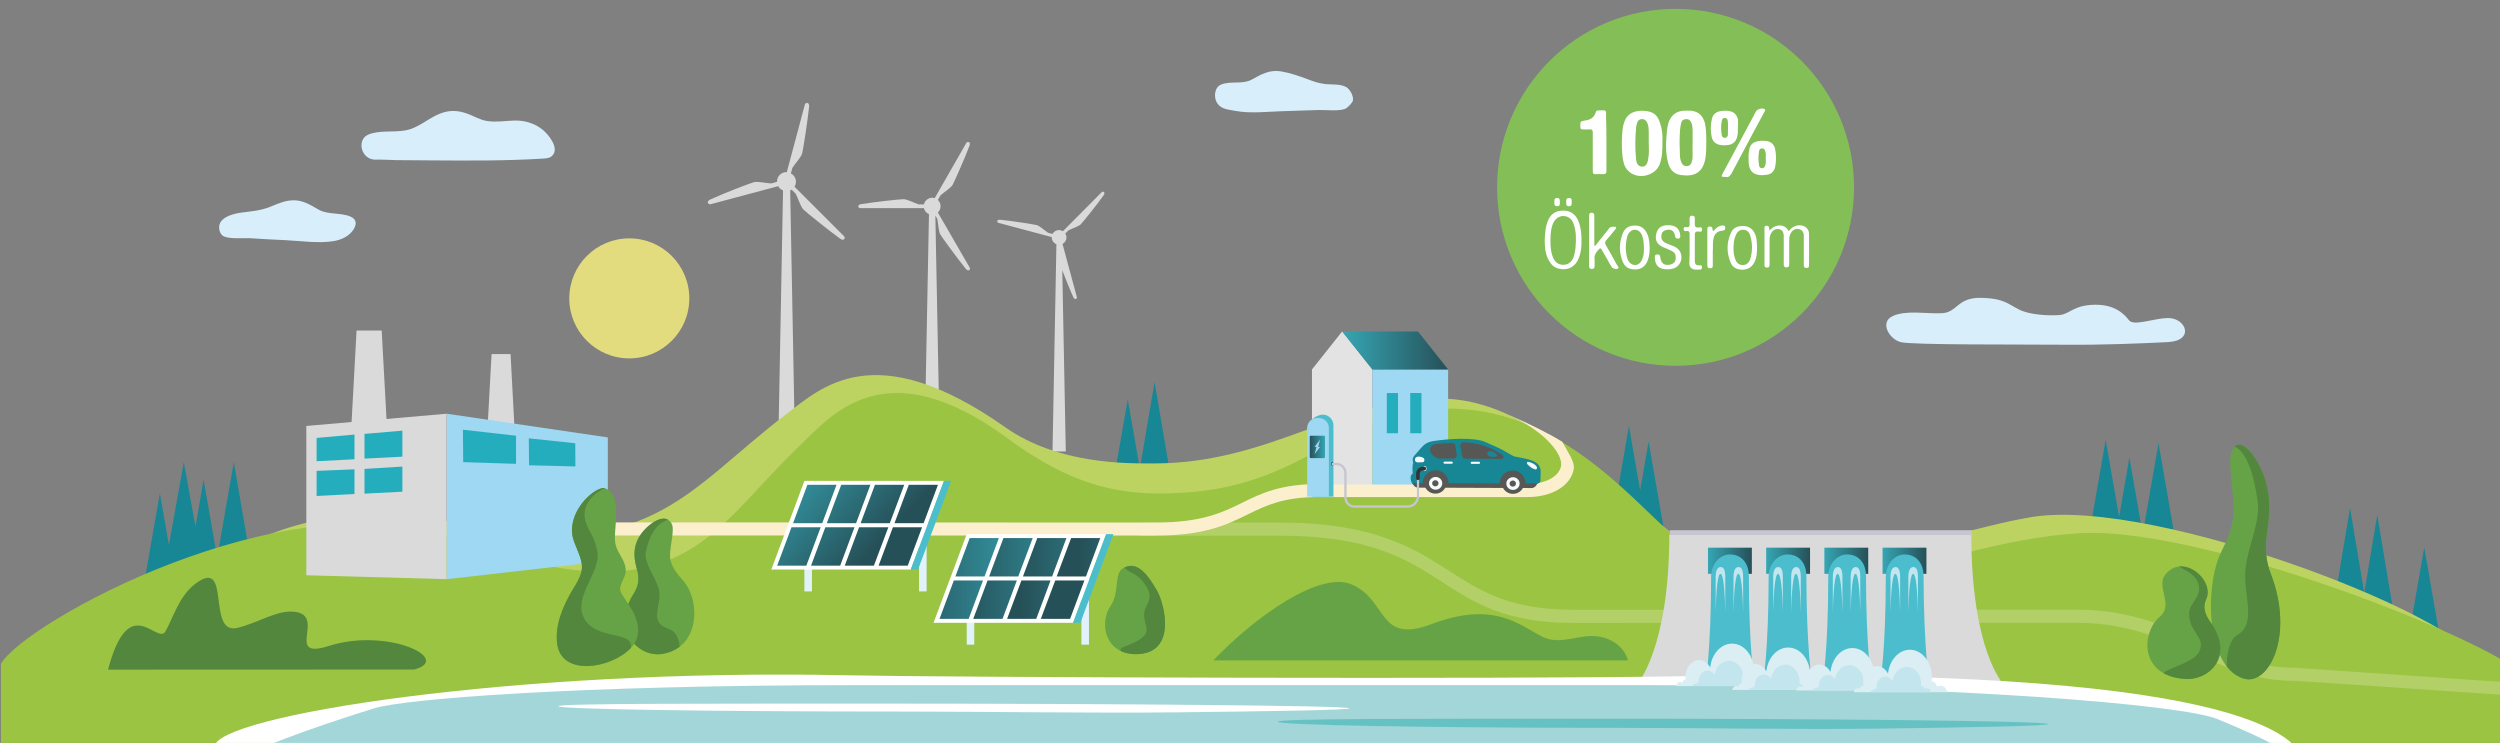 <?xml version="1.0" encoding="UTF-8"?>
<!-- Generator: Adobe Illustrator 26.0.2, SVG Export Plug-In . SVG Version: 6.00 Build 0)  -->
<svg xmlns="http://www.w3.org/2000/svg" xmlns:xlink="http://www.w3.org/1999/xlink" version="1.1" id="Ebene_1" x="0px" y="0px" viewBox="0 0 1920.4 570.7" xml:space="preserve">
<rect x="0" y="0" width="1920.4" height="570.7" fill="#808080" stroke="none"/>
<g id="Ebene_1_00000085231849463715892370000008998850536119029932_">
	<polygon fill="#178695" points="156.4,368.5 168,435.1 144.8,435.1  "></polygon>
	<polygon fill="#178695" points="141.2,355 156.4,439 126.1,439  "></polygon>
	<polygon fill="#178695" points="122.8,378.8 134.4,445.4 111.2,445.4  "></polygon>
	<polygon fill="#178695" points="179.6,355 191.1,421.7 168,421.7  "></polygon>
	<path fill-rule="evenodd" clip-rule="evenodd" fill="#DADADA" d="M545.8,156.9l52-13.9c0.8,1.5,2.1,2.7,3.7,3.3l-3.8,203.4h13.1   L607,146.3c0.4-0.2,0.8-0.4,1.1-0.6l3.2,3.2c1.8,3.6,3.8,10,5.8,12c2.2,2.2,19.6,16.2,28.2,22.4c1.4,1,2.5,1.1,3.1,0.5   s0.6-1.6,0-2.3l-38.1-38.1c0.7-1.1,1.1-2.4,1.1-3.8c0-2.8-1.6-5.2-3.9-6.4l1.2-4.3c2.2-3.4,6.8-8.3,7.5-11.1c0.8-3,4.2-25,5.3-35.7   c0.2-1.7-0.2-2.7-1.2-3c-0.9-0.2-1.7,0.3-2,1.1l-13.9,52c-0.1,0-0.2,0-0.3,0c-4,0-7.2,3.2-7.2,7.2c0,0.1,0,0.2,0,0.3l-4.4,1.2   c-4-0.2-10.6-1.7-13.3-1c-3,0.8-23.8,8.8-33.5,13.3c-1.5,0.7-2.2,1.6-2,2.5C544.1,156.6,545,157.1,545.8,156.9z"></path>
	<g>
		<g>
			<g>
				<defs>
					<rect id="SVGID_1_" x="0.7" y="109.2" width="1920.9" height="464.5"></rect>
				</defs>
				<clipPath id="SVGID_00000106829358988335246620000004360227304528028043_">
					<use xlink:href="#SVGID_1_" overflow="visible"></use>
				</clipPath>
				<g clip-path="url(#SVGID_00000106829358988335246620000004360227304528028043_)">
					<path fill-rule="evenodd" clip-rule="evenodd" fill="#DADADA" d="M660.7,159.9h49c0.5,2.1,2,3.8,3.9,4.6l-3.5,182.2H722       l-3.5-181.1l1.5,2.6c0.7,3.6,1,9.7,2.3,11.9c1.4,2.4,13.4,18.8,19.5,26.3c1,1.2,1.9,1.6,2.6,1.2c0.7-0.4,0.9-1.3,0.5-2       l-24.5-42.4c1.3-1.2,2.1-2.9,2.1-4.8c0-1.9-0.8-3.6-2.1-4.8l2.1-3.6c2.7-2.4,7.9-5.7,9.2-7.9c1.4-2.5,9.6-21,13-30.1       c0.5-1.4,0.4-2.4-0.3-2.9c-0.7-0.4-1.6-0.2-2,0.5L718,152.2c-0.6-0.2-1.2-0.3-1.9-0.3c-3.1,0-5.7,2.2-6.4,5.1h-4.1       c-3.5-1.2-8.9-4-11.5-4c-2.8,0-23,2.2-32.5,3.8c-1.5,0.2-2.3,0.9-2.3,1.7C659.3,159.2,659.9,159.9,660.7,159.9z"></path>
					<path fill-rule="evenodd" clip-rule="evenodd" fill="#DADADA" d="M767,171.2l40.9,10.9c0,0.1,0,0.1,0,0.2       c0,2.4,1.5,4.4,3.6,5.3l-3,159.2h10.2L816,207.6c2.3,6.1,6,15.3,8.4,20.5c0.5,1.2,1.2,1.7,1.9,1.6c0.7-0.2,1.1-0.9,0.9-1.5       l-11-40.8c1.8-1,3-2.8,3-5c0-1.1-0.3-2.1-0.9-3l2.5-2.5c2.8-1.4,7.8-3,9.4-4.6c1.7-1.7,12.7-15.4,17.5-22.2       c0.8-1.1,0.9-1.9,0.4-2.5c-0.5-0.5-1.3-0.5-1.8,0l-29.8,30c-0.9-0.5-1.9-0.9-3-0.9c-2.2,0-4,1.2-5,3l-3.4-0.9       c-2.6-1.7-6.5-5.3-8.7-5.9c-2.4-0.6-19.6-3.3-28-4.1c-1.3-0.1-2.1,0.2-2.3,0.9C765.9,170.3,766.3,171,767,171.2z"></path>
					<polygon fill="#178695" points="1805.2,390.2 1792.6,465.6 1817.8,465.6      "></polygon>
					<polygon fill="#178695" points="1826.1,395.6 1813.5,471.1 1838.7,471.1      "></polygon>
					<polygon fill="#178695" points="1862.2,420.5 1850.6,487.1 1873.8,487.1      "></polygon>
					<polygon fill="#178695" points="1251.3,327.1 1240.7,388.6 1261.9,388.6      "></polygon>
					<polygon fill="#178695" points="1266.4,339.3 1254.8,405.9 1278,405.9      "></polygon>
					<polygon fill="#178695" points="1617.5,337.8 1605.9,404.5 1629.1,404.5      "></polygon>
					<polygon fill="#178695" points="866.3,306.7 854.7,373.3 877.9,373.3      "></polygon>
					<polygon fill="#178695" points="1635.7,351.5 1624.2,418.1 1647.3,418.1      "></polygon>
					<polygon fill="#178695" points="886.9,293.4 875.6,360 898.2,360      "></polygon>
					<polygon fill="#178695" points="1658.1,340.4 1646.5,407 1669.6,407      "></polygon>
					<path fill="#BCD361" d="M1559.9,397.3c97.4-16.5,345.6,82,345.6,115.3c0,24.3-184.7-31.9-119.9,15.1       c22.6,16.4-19.7,25.1-82.7,25.1c-261.3,0-1175.5-8.8-1415.5-8.8c-49,0-188.1,0.7-188.1-40.4c0-35.3,111.1-134,244.1-103.3       c154.6,36,182.5-22.9,260.4-82c26.7-20.3,67.7-61,168.4,9.9c40.5,28.5,92.7,27.8,114.1,27.8c89.5,0,143.6-49.8,220-49.8       c61.5,0,110.6,51.8,177.9,103.3C1359,466.8,1477.8,411.2,1559.9,397.3z"></path>
					<path fill="#FFFFFF" d="M1068.2,532.7c0,1.1-46.4,1.9-114.3,2.7c-54.2,0.6-124.3-0.5-179.8-0.5c-125,0-226.3-1.6-226.3-3.6       s101.7-1.8,226.7-1.8S1068.2,530.7,1068.2,532.7z"></path>
					<path fill="#9AC441" d="M1597.8,409.6c101.2-5.9,346.5,94.2,346.5,116c0,24.3,0,24.3,0,42.7c0,27.9-139.6,42.9-202.6,42.9       c-261.3,0-1214.4-15.2-1454.3-15.2c-49,0-357.1,43.1-286.8-85.9c16.9-31,218.2-143.3,346.4-96.7c177,64.3,196.7-3.7,267.6-71.3       c24.2-23.1,65.2-74.7,159.5-5.3c54.8,40.4,94.1,44.9,139.9,41.3c89.3-7,116.9-61.3,193.3-64.1c87.3-3.2,144.3,68.1,176.9,96.2       C1379.7,492.6,1478.6,416.5,1597.8,409.6z"></path>
					<path fill="#52873D" d="M318.2,514.3c30.1-8-20.5-32.5-65.6-18.1c-35.9,11.4,0.9-26.1-29.3-26.4c-12.3-0.1-25,8.6-40.9,12.5       c-24.2,5.8-4.1-55.2-32.3-33.9c-12.5,9.4-17,25.9-23,36.6c-6.3,11-28-32-44.1,29.4L318.2,514.3L318.2,514.3z"></path>
					<g>
						<path fill="#B2D067" d="M1982.1,537.7c-4.6,0-214.6-14.7-220.4-14.7c-28.8,0-51.3-10.1-75.1-20.8        c-26.1-11.7-53.1-23.8-91.3-23.8c-168.6,0-364.5,0.1-386.2,0.1h-0.6c-52,0-75.6-15.2-100.7-31.4        c-27.1-17.5-55.2-35.6-125.2-35.6H876.3v-10.1h106.3c72.9,0,103.6,19.8,130.7,37.2c23.8,15.3,46.2,29.8,95.2,29.8h0.6        c21.8,0,217.6-0.1,386.2-0.1c40.4,0,69.7,13.1,95.5,24.7c22.8,10.2,44.4,19.9,71,19.9l215.7,14.7        C1975.6,529.5,1976.8,532.8,1982.1,537.7z"></path>
					</g>
					<path fill="#66A346" d="M1250.4,507.3c-0.1-2.5-5-15.1-21.4-18.2c-15.7-2.9-29.9,7.4-44.7-0.2c-17.5-9-36.9-27.6-84.9-9.4       c-41,15.5-33.1-18-60.7-30.4C1014.1,438,964,473.8,932,507.3H1250.4L1250.4,507.3z"></path>
					<polygon fill="none" points="670.2,459.8 768.8,459.8 731,428.9 708,490.6      "></polygon>
					<path fill="#FBEFCD" d="M1200,339.3c-10.5-6.4-25.6-14-39.3-19.8l-1.5-0.6c28.8,13.1,41.7,30.8,39.9,39.3       c-1.7,8-12.2,13.6-25.4,13.6H1013c-29.6,0-44.5,7.3-58.8,14.4c-15.3,7.5-31,15.2-66.6,15.2h-0.9c-12.4,0-150.9-0.1-286.3-0.1       c-40.9,0-81.6,0-118.4,0h-66.2c-25,0-45.8,0-60.3,0c-1.1,0-4.1,0-8.4,0c29.8,6.7,54.8,9.8,76.3,10c132.6,0,342.8,0.1,463.3,0.1       h0.9c37.9,0,54.7-8.3,71-16.3c14-6.9,27.2-13.3,54.4-13.3h160.7c18.3,0,33-8.6,35.2-21.6C1209.9,354.9,1204.1,346.8,1200,339.3       z"></path>
					<g>
						<path fill="#DADADA" d="M1539.1,525.7h-281.6c0,0,24.8-27.3,24.8-115.1c22.6,0,221.4,0,232,0        C1514.3,500.3,1539.1,525.7,1539.1,525.7z"></path>
						<rect x="1282.7" y="407.3" fill="#C7C5CF" width="232" height="3.7"></rect>
						
							<linearGradient id="SVGID_00000038385492720041829620000012635134240961336766_" gradientUnits="userSpaceOnUse" x1="1312" y1="14.076" x2="1345.7" y2="14.076" gradientTransform="matrix(1 0 0 1 0 416.674)">
							<stop offset="0" style="stop-color:#36A6B4"></stop>
							<stop offset="1" style="stop-color:#265058"></stop>
						</linearGradient>
						
							<rect x="1312" y="420.7" fill="url(#SVGID_00000038385492720041829620000012635134240961336766_)" width="33.7" height="20.1"></rect>
						
							<linearGradient id="SVGID_00000164473269670185559390000017731679690041887905_" gradientUnits="userSpaceOnUse" x1="1356.7" y1="14.076" x2="1390.4" y2="14.076" gradientTransform="matrix(1 0 0 1 0 416.674)">
							<stop offset="0" style="stop-color:#36A6B4"></stop>
							<stop offset="1" style="stop-color:#265058"></stop>
						</linearGradient>
						
							<rect x="1356.7" y="420.7" fill="url(#SVGID_00000164473269670185559390000017731679690041887905_)" width="33.7" height="20.1"></rect>
						
							<linearGradient id="SVGID_00000051373121112471430530000004716329826384814012_" gradientUnits="userSpaceOnUse" x1="1401.4" y1="14.076" x2="1435.1" y2="14.076" gradientTransform="matrix(1 0 0 1 0 416.674)">
							<stop offset="0" style="stop-color:#36A6B4"></stop>
							<stop offset="1" style="stop-color:#265058"></stop>
						</linearGradient>
						
							<rect x="1401.4" y="420.7" fill="url(#SVGID_00000051373121112471430530000004716329826384814012_)" width="33.7" height="20.1"></rect>
						
							<linearGradient id="SVGID_00000083800211064189105140000018359754442783659955_" gradientUnits="userSpaceOnUse" x1="1446.1" y1="14.076" x2="1479.8" y2="14.076" gradientTransform="matrix(1 0 0 1 0 416.674)">
							<stop offset="0" style="stop-color:#36A6B4"></stop>
							<stop offset="1" style="stop-color:#265058"></stop>
						</linearGradient>
						
							<rect x="1446.1" y="420.7" fill="url(#SVGID_00000083800211064189105140000018359754442783659955_)" width="33.7" height="20.1"></rect>
						<g>
							<path fill="#4BBDCC" d="M1347.7,525.7H1310c0,0,4.4-25.1,4.4-82.9c0-9.3,6.5-16.9,14.5-16.9l0,0c8,0,14.5,5.6,14.5,16.9         C1343.4,496.9,1347.7,525.7,1347.7,525.7z"></path>
							<g>
								<path fill="#C3E5ED" d="M1321.6,435.6c-1.3,0-3.7,1.1-3.7,7.6v27.1c0.4-16,1.5-29.5,3.7-29.5c2.3,0,3.3,13.5,3.7,29.5v-27.1          C1325.3,435.8,1322.9,435.6,1321.6,435.6z"></path>
								<path fill="#C3E5ED" d="M1335.3,435.6c-1.3,0-3.7,1.1-3.7,7.6v27.1c0.4-16,1.5-29.5,3.7-29.5c2.3,0,3.3,13.5,3.7,29.5v-27.1          C1339.1,435.8,1336.6,435.6,1335.3,435.6z"></path>
							</g>
						</g>
						<g>
							<path fill="#4BBDCC" d="M1392,525.7h-37.8c0,0,4.4-25.1,4.4-82.9c0-9.3,6.5-16.9,14.5-16.9l0,0c8,0,14.5,5.6,14.5,16.9         C1387.6,496.9,1392,525.7,1392,525.7z"></path>
							<g>
								<path fill="#C3E5ED" d="M1365.8,435.6c-1.3,0-3.7,1.1-3.7,7.6v27.1c0.4-16,1.5-29.5,3.7-29.5c2.3,0,3.3,13.5,3.7,29.5v-27.1          C1369.6,435.8,1367.1,435.6,1365.8,435.6z"></path>
								<path fill="#C3E5ED" d="M1379.6,435.6c-1.3,0-3.7,1.1-3.7,7.6v27.1c0.4-16,1.5-29.5,3.7-29.5s3.3,13.5,3.7,29.5v-27.1          C1383.3,435.8,1380.9,435.6,1379.6,435.6z"></path>
							</g>
						</g>
						<g>
							<path fill="#4BBDCC" d="M1437.7,525.7H1400c0,0,4.4-25.1,4.4-82.9c0-9.3,6.5-16.9,14.5-16.9l0,0c8,0,14.5,5.6,14.5,16.9         C1433.4,496.9,1437.7,525.7,1437.7,525.7z"></path>
							<g>
								<path fill="#C3E5ED" d="M1411.6,435.6c-1.3,0-3.7,1.1-3.7,7.6v27.1c0.4-16,1.5-29.5,3.7-29.5s3.3,13.5,3.7,29.5v-27.1          C1415.3,435.8,1412.9,435.6,1411.6,435.6z"></path>
								<path fill="#C3E5ED" d="M1425.3,435.6c-1.3,0-3.7,1.1-3.7,7.6v27.1c0.4-16,1.5-29.5,3.7-29.5s3.3,13.5,3.7,29.5v-27.1          C1429.1,435.8,1426.6,435.6,1425.3,435.6z"></path>
							</g>
						</g>
						<g>
							<path fill="#4BBDCC" d="M1482,525.7h-37.8c0,0,4.4-25.1,4.4-82.9c0-9.3,6.5-16.9,14.5-16.9l0,0c8,0,14.5,5.6,14.5,16.9         C1477.7,496.9,1482,525.7,1482,525.7z"></path>
							<g>
								<path fill="#C3E5ED" d="M1455.9,435.6c-1.3,0-3.7,1.1-3.7,7.6v27.1c0.4-16,1.5-29.5,3.7-29.5c2.3,0,3.3,13.5,3.7,29.5v-27.1          C1459.6,435.8,1457.2,435.6,1455.9,435.6z"></path>
								<path fill="#C3E5ED" d="M1469.6,435.6c-1.3,0-3.7,1.1-3.7,7.6v27.1c0.4-16,1.5-29.5,3.7-29.5s3.3,13.5,3.7,29.5v-27.1          C1473.3,435.8,1470.9,435.6,1469.6,435.6z"></path>
							</g>
						</g>
					</g>
					<path fill="#FFFFFF" d="M1770.8,590c0,31.2-205.5-0.5-384.3,21.3c-142.8,17.4-318.2,6.3-464.2,6.3       c-328.9,0-757.5,3.6-757.5-43.9c0-23.8,230-60.3,484.3-55c82.6,1.7,513.1,3.1,639.2,0.8C1708.9,511.6,1770.8,562.5,1770.8,590z       "></path>
					<path fill="#A3D6D8" d="M1702.9,552.2c218.6,89.5-137.6,37.3-316.4,59.1c-142.8,17.4-318.2,6.3-464.2,6.3       c-328.9,0-1075.4,64.2-634.9-73.5c22.7-7.1,153.8-17.8,369.7-17.8c82.6,0,482.8,0,608.9,0       C1506.5,526.3,1677.5,541.8,1702.9,552.2z"></path>
					<path fill="#FFFFFF" d="M1036.6,544.1c0,1.3-54.2,2.2-133.5,3.1c-63.3,0.7-145.2-0.6-210-0.6c-145.9,0-264.2-1.8-264.2-4.1       s118.8-2,264.7-2S1036.6,541.9,1036.6,544.1z"></path>
					<path fill="#66C2C2" d="M1573.3,556.2c0,1.4-52.7,2.5-130,3.5c-61.7,0.8-141.4-0.6-204.5-0.6c-142.1,0-257.3-2.1-257.3-4.7       c0-2.6,115.7-2.3,257.8-2.3C1381.4,552,1573.3,553.6,1573.3,556.2z"></path>
				</g>
			</g>
		</g>
	</g>
	<path fill="#DAEEF3" d="M1359.1,527c-0.2-2.8-2.5-5-5.3-5c-0.9,0-1.7,0.2-2.4,0.6c-0.7-2.3-2.3-3.9-4.2-3.9   c0.1-1.1,0.2-2.1,0.2-3.2c0-11.7-7.6-21.1-16.9-21.1c-8.6,0-15.7,8-16.8,18.3c-1.9-3.4-5-5.7-8.6-5.7c-5.7,0-10.4,5.8-10.4,12.9   c0,0.7,0.1,1.3,0.1,2c-1.2,0-2.2,1-2.6,2.4c-0.4-0.2-0.9-0.4-1.5-0.4c-1.7,0-3.1,1.4-3.2,3.1h38.5l0,0L1359.1,527L1359.1,527z"></path>
	<path fill="#C3E5ED" d="M1346.6,527c-0.1-1.7-1.6-3-3.4-3c-0.6,0-1.1,0.1-1.5,0.4c-0.4-1.4-1.5-2.3-2.7-2.3   c0.1-0.6,0.1-1.3,0.1-1.9c0-7-4.9-12.6-11-12.6c-5.6,0-10.2,4.8-10.9,10.9c-1.2-2-3.2-3.4-5.6-3.4c-3.7,0-6.7,3.5-6.7,7.7   c0,0.4,0,0.8,0.1,1.2c-0.8,0-1.4,0.6-1.7,1.4c-0.3-0.1-0.6-0.2-0.9-0.2c-1.1,0-2,0.8-2.1,1.8h25l0,0H1346.6L1346.6,527z"></path>
	<path fill="#DAEEF3" d="M1402.2,530c-0.2-2.8-2.5-5-5.3-5c-0.9,0-1.7,0.2-2.4,0.6c-0.7-2.3-2.3-3.9-4.2-3.9   c0.1-1.1,0.2-2.1,0.2-3.2c0-11.7-7.6-21.1-16.9-21.1c-8.6,0-15.7,8-16.8,18.3c-1.9-3.4-5-5.7-8.6-5.7c-5.7,0-10.4,5.8-10.4,12.9   c0,0.7,0.1,1.3,0.1,2c-1.2,0-2.2,1-2.6,2.4c-0.4-0.2-0.9-0.4-1.5-0.4c-1.7,0-3.1,1.4-3.2,3.1h38.5l0,0L1402.2,530L1402.2,530z"></path>
	<path fill="#C3E5ED" d="M1389.8,530c-0.1-1.7-1.6-3-3.4-3c-0.6,0-1.1,0.1-1.5,0.4c-0.4-1.4-1.5-2.3-2.7-2.3   c0.1-0.6,0.1-1.3,0.1-1.9c0-7-4.9-12.6-11-12.6c-5.6,0-10.2,4.8-10.9,10.9c-1.2-2-3.2-3.4-5.6-3.4c-3.7,0-6.7,3.5-6.7,7.7   c0,0.4,0,0.8,0.1,1.2c-0.8,0-1.4,0.6-1.7,1.4c-0.3-0.1-0.6-0.2-0.9-0.2c-1.1,0-2,0.8-2.1,1.8h25l0,0H1389.8L1389.8,530z"></path>
	<path fill="#DAEEF3" d="M1451.5,530.4c-0.2-2.8-2.5-5-5.3-5c-0.9,0-1.7,0.2-2.4,0.6c-0.7-2.3-2.3-3.9-4.2-3.9   c0.1-1.1,0.2-2.1,0.2-3.2c0-11.7-7.6-21.1-16.9-21.1c-8.6,0-15.7,8-16.8,18.3c-1.9-3.4-5-5.7-8.6-5.7c-5.7,0-10.4,5.8-10.4,12.9   c0,0.7,0.1,1.3,0.1,2c-1.2,0-2.2,1-2.6,2.4c-0.4-0.2-0.9-0.4-1.5-0.4c-1.7,0-3.1,1.4-3.2,3.1h38.5l0,0L1451.5,530.4L1451.5,530.4z"></path>
	<path fill="#C3E5ED" d="M1439,530.4c-0.1-1.7-1.6-3-3.4-3c-0.6,0-1.1,0.1-1.5,0.4c-0.4-1.4-1.5-2.3-2.7-2.3   c0.1-0.6,0.1-1.3,0.1-1.9c0-7-4.9-12.6-11-12.6c-5.6,0-10.2,4.8-10.9,10.9c-1.2-2-3.2-3.4-5.6-3.4c-3.7,0-6.7,3.5-6.7,7.7   c0,0.4,0,0.8,0.1,1.2c-0.8,0-1.4,0.6-1.7,1.4c-0.3-0.1-0.6-0.2-0.9-0.2c-1.1,0-2,0.8-2.1,1.8h25l0,0H1439L1439,530.4z"></path>
	<path fill="#DAEEF3" d="M1495.7,531.7c-0.2-2.8-2.5-5-5.3-5c-0.9,0-1.7,0.2-2.4,0.6c-0.7-2.3-2.3-3.9-4.2-3.9   c0.1-1.1,0.2-2.1,0.2-3.2c0-11.7-7.6-21.1-16.9-21.1c-8.6,0-15.7,8-16.8,18.3c-1.9-3.4-5-5.7-8.6-5.7c-5.7,0-10.4,5.8-10.4,12.9   c0,0.7,0.1,1.3,0.1,2c-1.2,0-2.2,1-2.6,2.4c-0.4-0.2-0.9-0.4-1.5-0.4c-1.7,0-3.1,1.4-3.2,3.1h38.5l0,0L1495.7,531.7L1495.7,531.7z"></path>
	<path fill="#C3E5ED" d="M1483.2,531.7c-0.1-1.7-1.6-3-3.4-3c-0.6,0-1.1,0.1-1.5,0.4c-0.4-1.4-1.5-2.3-2.7-2.3   c0.1-0.6,0.1-1.3,0.1-1.9c0-7-4.9-12.6-11-12.6c-5.6,0-10.2,4.8-10.9,10.9c-1.2-2-3.2-3.4-5.6-3.4c-3.7,0-6.7,3.5-6.7,7.7   c0,0.4,0,0.8,0.1,1.2c-0.8,0-1.4,0.6-1.7,1.4c-0.3-0.1-0.6-0.2-0.9-0.2c-1.1,0-2,0.8-2.1,1.8h25l0,0L1483.2,531.7L1483.2,531.7z"></path>
	<ellipse fill="#E3DC7F" cx="483.4" cy="229.2" rx="46.1" ry="46.1"></ellipse>
	<g>
		<polygon fill-rule="evenodd" clip-rule="evenodd" fill="#DADADA" points="293.2,253.9 293,253.9 274.1,253.9 273.9,253.9     269,343.8 274.1,343.8 293,343.8 298.1,343.8   "></polygon>
		<polygon fill-rule="evenodd" clip-rule="evenodd" fill="#DADADA" points="392.2,272 392,272 377.7,272 377.6,272 373.9,339.8     377.7,339.8 392,339.8 395.8,339.8   "></polygon>
		<polygon fill-rule="evenodd" clip-rule="evenodd" fill="#DADADA" points="343.1,444.9 235.3,441.9 235.3,327.2 343.1,317.8   "></polygon>
		<polygon fill-rule="evenodd" clip-rule="evenodd" fill="#24AEBD" points="272.3,352.8 243.2,354.3 243.2,336.4 272.3,333.8   "></polygon>
		<polygon fill-rule="evenodd" clip-rule="evenodd" fill="#24AEBD" points="309.1,350.8 280,352.3 280,333.3 309.1,330.8   "></polygon>
		<polygon fill-rule="evenodd" clip-rule="evenodd" fill="#24AEBD" points="272.3,379.5 243.2,381 243.2,361.7 272.3,360.5   "></polygon>
		<polygon fill-rule="evenodd" clip-rule="evenodd" fill="#24AEBD" points="309.1,377.7 280,379.2 280,360.2 309.1,358.4   "></polygon>
		<polygon fill-rule="evenodd" clip-rule="evenodd" fill="#9ED8F2" points="466.9,430.8 343.2,444.9 343.2,317.8 466.9,336   "></polygon>
		<polygon fill-rule="evenodd" clip-rule="evenodd" fill="#24AEBD" points="396.4,356.3 355.8,355 355.6,330.1 396.4,334.7   "></polygon>
		<polygon fill-rule="evenodd" clip-rule="evenodd" fill="#24AEBD" points="442,358.3 406.4,357.4 406.2,336.7 441.9,340.5   "></polygon>
	</g>
	<g>
		<polygon fill="#E3E3E3" points="1054.2,372.2 1007.8,372.2 1007.8,283.8 1031,254.6 1054.2,283.8   "></polygon>
		<rect x="1054.2" y="283.8" fill="#9ED8F2" width="58.2" height="88.4"></rect>
		
			<linearGradient id="SVGID_00000116923181739770168390000014452172485771330750_" gradientUnits="userSpaceOnUse" x1="1112.4" y1="-147.474" x2="1031" y2="-147.474" gradientTransform="matrix(1 0 0 1 0 416.674)">
			<stop offset="0" style="stop-color:#265058"></stop>
			<stop offset="1" style="stop-color:#36A6B4"></stop>
		</linearGradient>
		<polygon fill="url(#SVGID_00000116923181739770168390000014452172485771330750_)" points="1031,254.6 1089.2,254.6 1112.4,283.8     1054.2,283.8   "></polygon>
		<rect x="1065.3" y="301.9" fill="#24AEBD" width="8.6" height="30.9"></rect>
		<rect x="1083.3" y="301.9" fill="#24AEBD" width="8.6" height="30.9"></rect>
	</g>
	<g>
		<path fill="#575756" d="M1181.9,370.2l-2,2.9c-0.8,1.1-2.1,1.8-3.5,1.8l-80.9-0.3h-6.3c-1.7-0.2-2.5-0.7-3.5-2.1l-1.1-1.5    l14.2-10.9l48.6-2.7l30.6,4.5L1181.9,370.2z"></path>
		<path fill="#178695" d="M1084.6,371.1c0,0-0.7-1.2-0.9-2.5c-0.1-0.5-0.1-1.2-0.1-1.9c0-1.2,0.6-2.3,1.6-3l0,0c0,0-0.6-6,0.4-8.2    c0,0-0.1-0.3-0.2-0.7c-0.5-1.6-0.2-3.4,1-4.7l2.6-3c4.5-5.1,5.9-7.4,12.7-8.4c10.2-1.5,30.1-3.1,39.2,0.8    c8.2,3.5,12.5,5.6,15.7,7.5c1.6,0.9,4.6,2.8,6.4,3.5c1.4,0.5,3.7,0.7,5.2,1.1c3.6,0.8,6.1,1.1,9.4,2.5c1.1,0.5,2.2,1.1,3.1,1.8    c1.9,1.6,2.9,4,2.8,6.5l-0.2,6.7c0,1.3-1.1,2.3-2.4,2.3L1084.6,371.1z"></path>
		<path fill="#F8FBFA" d="M1093,351.5c-1.4-0.6-3.3-1.1-4.7-0.5c-0.9,0.3-1.5,1.3-1.4,2.3v0.1c0.1,1.1,1.1,1.8,2.2,1.8l3.5-0.1    c0.5,0,1-0.2,1.3-0.6l0,0C1094.5,353.4,1094.1,352,1093,351.5z"></path>
		<path fill="#F8FBFA" stroke="#F8FBFA" stroke-width="0.465" stroke-miterlimit="10" d="M1180.4,359c-0.6-1.2-2.2-3-6.4-4    c-0.7-0.2-1.2,0.6-0.7,1.2c0.2,0.2,0.4,0.5,0.6,0.7c1,1.1,2.2,2,3.5,2.7c0.7,0.3,1.4,0.6,2.1,0.8    C1180.2,360.4,1180.8,359.6,1180.4,359z"></path>
		<path fill="#575756" d="M1101.2,341.5c2.7-0.9,14.1-1.2,14.1-1.2c1.3-0.1,2.4,0.8,2.6,2l1.1,7.1c0.2,1.5-0.9,2.8-2.4,2.8h-10.8    c-2.6,0-5.1-2.2-6.6-4.3c0-0.1-0.1-0.1-0.1-0.2C1097.8,345.6,1098.8,342.3,1101.2,341.5z"></path>
		<path fill="#575756" d="M1124.3,339.8c5.5,0,17.7,1.2,30,9.9c1.2,0.9,0.6,2.8-0.9,2.8l-27.8-0.2c-1.2,0-2.3-0.9-2.5-2.1l-1.3-7.4    C1121.5,341.2,1122.7,339.8,1124.3,339.8z"></path>
		<path fill="#178695" d="M1150,349.9c0.1-1.2-3.8-4.4-6.7-3.1c-1.2,0.6-1.5,3.3,1.5,3.9C1147.4,351.2,1149.9,351.1,1150,349.9z"></path>
		<path fill="#F8FBFA" d="M1136.1,356.3h-5.6c-0.5,0-0.8-0.4-0.8-0.8l0,0c0-0.5,0.4-0.8,0.8-0.8h5.6c0.5,0,0.8,0.4,0.8,0.8l0,0    C1137,355.9,1136.6,356.3,1136.1,356.3z"></path>
		<path fill="#F8FBFA" d="M1115.2,356.2h-5.6c-0.5,0-0.8-0.4-0.8-0.8l0,0c0-0.5,0.4-0.8,0.8-0.8h5.6c0.5,0,0.8,0.4,0.8,0.8l0,0    C1116,355.8,1115.6,356.2,1115.2,356.2z"></path>
		<path fill="#575756" d="M1112.8,371.6c0-0.1,0-0.2,0-0.2c-0.1-5.7-4.6-10.3-10.2-10.2c-5.4,0.1-9.8,4.7-9.8,10.3L1112.8,371.6z"></path>
		<path fill="#575756" d="M1172,371.8c0-0.1,0-0.2,0-0.2c-0.1-5.7-4.6-10.3-10.2-10.2c-5.4,0.1-9.8,4.7-9.8,10.3L1172,371.8z"></path>
		<path fill="#575756" d="M1094.1,371.2c0.1,4.5,3.9,8,8.6,8s8.4-3.8,8.3-8.3s-3.9-8-8.6-8C1097.7,363,1094,366.7,1094.1,371.2z"></path>
		
			<ellipse transform="matrix(1 -1.902995e-02 1.902995e-02 1 -6.864 21.049)" fill="#F8FBFA" cx="1102.6" cy="371.2" rx="5.1" ry="4.9"></ellipse>
		<path fill="#575756" d="M1100.1,371.3c0,1.3,1.2,2.4,2.5,2.3c1.4,0,2.5-1.1,2.4-2.4c0-1.3-1.2-2.4-2.5-2.3    C1101.1,368.9,1100.1,370,1100.1,371.3z"></path>
		
			<ellipse transform="matrix(1 -1.900136e-02 1.900136e-02 1 -6.843 22.146)" fill="#575756" cx="1162" cy="371.2" rx="8.5" ry="8.1"></ellipse>
		
			<ellipse transform="matrix(1 -1.903035e-02 1.903035e-02 1 -6.857 22.18)" fill="#F8FBFA" cx="1162" cy="371.4" rx="5.1" ry="4.9"></ellipse>
		<path fill="#575756" d="M1159.6,371.5c0,1.3,1.2,2.4,2.5,2.3c1.4,0,2.5-1.1,2.4-2.4c0-1.3-1.2-2.4-2.5-2.3    S1159.5,370.2,1159.6,371.5z"></path>
	</g>
	<g>
		<g>
			<path fill="#4BBDCC" d="M1016.1,318.5L1016.1,318.5c4.5,0,8.2,3.7,8.2,8.2v54.8H1008l-1.7-54.3     C1003.6,323.8,1011.6,318.5,1016.1,318.5z"></path>
			<path fill="#9ED8F2" d="M1011.8,321.1h1.3c4.3,0,7.7,3.5,7.7,7.7v52.7h-16.7v-52.7C1004.1,324.6,1007.5,321.1,1011.8,321.1z"></path>
		</g>
		<ellipse fill="#FFFFFF" cx="1094.5" cy="360" rx="1.3" ry="1.9"></ellipse>
		<ellipse fill="#153347" cx="1023.4" cy="356.3" rx="0.9" ry="1.3"></ellipse>
		<path fill="#C7C5CF" d="M1093.1,359.1c-2.6,0-4.7,2.1-4.7,4.7v17.3c0,3.9-3.2,7.1-7.1,7.1h-40.9c-3.3,0-6-2.7-6-6v-18.9    c0-4.3-3.5-7.8-7.8-7.8h-3.2l0,0c-0.3,0-0.6,0.4-0.6,0.9s0.3,0.9,0.6,0.9l0,0h3.2c3.3,0,6,2.7,6,6v18.9c0,4.3,3.5,7.8,7.8,7.8    h40.9c4.9,0,8.8-4,8.8-8.8v-17.3c0-1.6,1.3-2.9,2.9-2.9h1.5v-1.8h-1.4L1093.1,359.1L1093.1,359.1z"></path>
		<path fill="#343434" d="M1094.5,358.6h-1.5c-2.9,0-5.2,2.3-5.2,5.2v3.6c0,0.8,0.6,1.4,1.4,1.4l0,0c0.8,0,1.4-0.6,1.4-1.4v-3.6    c0-1.3,1.1-2.4,2.4-2.4h1.5c0.5,0,0.9-0.6,0.9-1.4C1095.5,359.2,1095,358.6,1094.5,358.6z"></path>
	</g>
	
		<linearGradient id="SVGID_00000142870194456301361040000014662444614069962904_" gradientUnits="userSpaceOnUse" x1="1006.013" y1="-73.383" x2="1017.82" y2="-73.383" gradientTransform="matrix(1 0 0 1 0 416.674)">
		<stop offset="0" style="stop-color:#265058"></stop>
		<stop offset="1" style="stop-color:#36A6B4"></stop>
	</linearGradient>
	<path fill="url(#SVGID_00000142870194456301361040000014662444614069962904_)" d="M1017.8,335.4v15.8c0,0.4-0.3,0.7-0.7,0.7h-10.3   c-0.4,0-0.7-0.3-0.7-0.7v-15.8c0-0.4,0.3-0.7,0.7-0.7h10.3C1017.5,334.6,1017.8,334.9,1017.8,335.4z"></path>
	<g>
		<polygon fill="#9ED8F2" points="1014,343.3 1012.6,343.3 1014,337.6 1009.8,343.3 1011.3,343.3 1009.8,348.9   "></polygon>
	</g>
	<g>
		<g>
			<g>
				<rect x="742.6" y="442.9" fill="#E1F2FA" width="5.8" height="52.3"></rect>
				<rect x="830.7" y="442.9" fill="#E1F2FA" width="5.8" height="52.3"></rect>
			</g>
			<g>
				<g>
					<polygon fill="#FFFFFF" points="824.3,478.4 717.1,478.4 742.6,410.3 849.7,410.3      "></polygon>
					<polygon fill="#4BBDCC" points="824.3,478.4 829.9,478.4 855.3,410.3 849.7,410.3      "></polygon>
				</g>
			</g>
		</g>
		<g>
			
				<linearGradient id="SVGID_00000002384407337410111050000002256284057341745068_" gradientUnits="userSpaceOnUse" x1="685.794" y1="11.376" x2="804.015" y2="11.376" gradientTransform="matrix(1 0 0 1 0 416.674)">
				<stop offset="0" style="stop-color:#265058"></stop>
				<stop offset="1" style="stop-color:#36A6B4"></stop>
			</linearGradient>
			<polygon fill="url(#SVGID_00000002384407337410111050000002256284057341745068_)" points="756.3,442.8 733.9,442.8 744.9,413.3      767.3,413.3    "></polygon>
			
				<linearGradient id="SVGID_00000070816735974344900490000002107651527326242447_" gradientUnits="userSpaceOnUse" x1="733.482" y1="11.376" x2="851.703" y2="11.376" gradientTransform="matrix(1 0 0 1 0 416.674)">
				<stop offset="0" style="stop-color:#265058"></stop>
				<stop offset="1" style="stop-color:#36A6B4"></stop>
			</linearGradient>
			<polygon fill="url(#SVGID_00000070816735974344900490000002107651527326242447_)" points="782.2,442.8 759.8,442.8 770.8,413.3      793.3,413.3    "></polygon>
			
				<linearGradient id="SVGID_00000157278677831544450580000008478899864227664529_" gradientUnits="userSpaceOnUse" x1="781.17" y1="11.376" x2="899.391" y2="11.376" gradientTransform="matrix(1 0 0 1 0 416.674)">
				<stop offset="0" style="stop-color:#265058"></stop>
				<stop offset="1" style="stop-color:#36A6B4"></stop>
			</linearGradient>
			<polygon fill="url(#SVGID_00000157278677831544450580000008478899864227664529_)" points="808.2,442.8 785.8,442.8 796.8,413.3      819.2,413.3    "></polygon>
			
				<linearGradient id="SVGID_00000039853338386815336600000005912525622323122870_" gradientUnits="userSpaceOnUse" x1="828.859" y1="11.376" x2="947.08" y2="11.376" gradientTransform="matrix(1 0 0 1 0 416.674)">
				<stop offset="0" style="stop-color:#265058"></stop>
				<stop offset="1" style="stop-color:#36A6B4"></stop>
			</linearGradient>
			<polygon fill="url(#SVGID_00000039853338386815336600000005912525622323122870_)" points="834.2,442.8 811.7,442.8 822.8,413.3      845.2,413.3    "></polygon>
			
				<linearGradient id="SVGID_00000042715118500174290280000017854376122412216981_" gradientUnits="userSpaceOnUse" x1="688.74" y1="43.976" x2="806.961" y2="43.976" gradientTransform="matrix(1 0 0 1 0 416.674)">
				<stop offset="0" style="stop-color:#265058"></stop>
				<stop offset="1" style="stop-color:#36A6B4"></stop>
			</linearGradient>
			<polygon fill="url(#SVGID_00000042715118500174290280000017854376122412216981_)" points="744.1,475.4 721.7,475.4 732.7,445.9      755.1,445.9    "></polygon>
			
				<linearGradient id="SVGID_00000154391134825881164360000000144843047192000184_" gradientUnits="userSpaceOnUse" x1="736.428" y1="43.976" x2="854.649" y2="43.976" gradientTransform="matrix(1 0 0 1 0 416.674)">
				<stop offset="0" style="stop-color:#265058"></stop>
				<stop offset="1" style="stop-color:#36A6B4"></stop>
			</linearGradient>
			<polygon fill="url(#SVGID_00000154391134825881164360000000144843047192000184_)" points="770.1,475.4 747.6,475.4 758.6,445.9      781.1,445.9    "></polygon>
			
				<linearGradient id="SVGID_00000167386968673454442360000015476837259795203233_" gradientUnits="userSpaceOnUse" x1="784.105" y1="43.976" x2="902.326" y2="43.976" gradientTransform="matrix(1 0 0 1 0 416.674)">
				<stop offset="0" style="stop-color:#265058"></stop>
				<stop offset="1" style="stop-color:#36A6B4"></stop>
			</linearGradient>
			<polygon fill="url(#SVGID_00000167386968673454442360000015476837259795203233_)" points="796,475.4 773.6,475.4 784.6,445.9      807,445.9    "></polygon>
			
				<linearGradient id="SVGID_00000038373041686294642660000017011677954387214761_" gradientUnits="userSpaceOnUse" x1="831.794" y1="43.976" x2="950.014" y2="43.976" gradientTransform="matrix(1 0 0 1 0 416.674)">
				<stop offset="0" style="stop-color:#265058"></stop>
				<stop offset="1" style="stop-color:#36A6B4"></stop>
			</linearGradient>
			<polygon fill="url(#SVGID_00000038373041686294642660000017011677954387214761_)" points="822,475.4 799.5,475.4 810.6,445.9      833,445.9    "></polygon>
		</g>
	</g>
	<g>
		<g>
			<g>
				<rect x="617.9" y="402" fill="#E1F2FA" width="5.8" height="52.3"></rect>
				<rect x="706" y="402" fill="#E1F2FA" width="5.8" height="52.3"></rect>
			</g>
			<g>
				<g>
					<polygon fill="#FFFFFF" points="699.6,437.5 592.5,437.5 617.9,369.4 725.1,369.4      "></polygon>
					<polygon fill="#4BBDCC" points="699.6,437.5 705.2,437.5 730.6,369.4 725.1,369.4      "></polygon>
				</g>
			</g>
		</g>
		<g>
			
				<linearGradient id="SVGID_00000118378985399482807060000003359225250653123994_" gradientUnits="userSpaceOnUse" x1="666.266" y1="7.94" x2="592.645" y2="-60.387" gradientTransform="matrix(1 0 0 1 0 416.674)">
				<stop offset="0" style="stop-color:#265058"></stop>
				<stop offset="1" style="stop-color:#36A6B4"></stop>
			</linearGradient>
			<polygon fill="url(#SVGID_00000118378985399482807060000003359225250653123994_)" points="631.6,401.9 609.2,401.9 620.2,372.4      642.6,372.4    "></polygon>
			
				<linearGradient id="SVGID_00000104690955382784336460000003881407081900914563_" gradientUnits="userSpaceOnUse" x1="678.693" y1="-4.61" x2="605.073" y2="-72.938" gradientTransform="matrix(1 0 0 1 0 416.674)">
				<stop offset="0" style="stop-color:#265058"></stop>
				<stop offset="1" style="stop-color:#36A6B4"></stop>
			</linearGradient>
			<polygon fill="url(#SVGID_00000104690955382784336460000003881407081900914563_)" points="657.6,401.9 635.1,401.9 646.2,372.4      668.6,372.4    "></polygon>
			
				<linearGradient id="SVGID_00000117658623647477668610000009291586997141001355_" gradientUnits="userSpaceOnUse" x1="691.144" y1="-17.186" x2="617.523" y2="-85.514" gradientTransform="matrix(1 0 0 1 0 416.674)">
				<stop offset="0" style="stop-color:#265058"></stop>
				<stop offset="1" style="stop-color:#36A6B4"></stop>
			</linearGradient>
			<polygon fill="url(#SVGID_00000117658623647477668610000009291586997141001355_)" points="683.5,401.9 661.1,401.9 672.1,372.4      694.6,372.4    "></polygon>
			
				<linearGradient id="SVGID_00000026165258545168577730000010438406630293166008_" gradientUnits="userSpaceOnUse" x1="703.571" y1="-29.737" x2="629.95" y2="-98.064" gradientTransform="matrix(1 0 0 1 0 416.674)">
				<stop offset="0" style="stop-color:#265058"></stop>
				<stop offset="1" style="stop-color:#36A6B4"></stop>
			</linearGradient>
			<polygon fill="url(#SVGID_00000026165258545168577730000010438406630293166008_)" points="709.5,401.9 687.1,401.9 698.1,372.4      720.5,372.4    "></polygon>
			
				<linearGradient id="SVGID_00000170252154078741845450000010509871716192413581_" gradientUnits="userSpaceOnUse" x1="644.657" y1="31.808" x2="571.037" y2="-36.52" gradientTransform="matrix(1 0 0 1 0 416.674)">
				<stop offset="0" style="stop-color:#265058"></stop>
				<stop offset="1" style="stop-color:#36A6B4"></stop>
			</linearGradient>
			<polygon fill="url(#SVGID_00000170252154078741845450000010509871716192413581_)" points="619.4,434.5 597,434.5 608,405      630.4,405    "></polygon>
			
				<linearGradient id="SVGID_00000061434325911075060820000014875159159040656258_" gradientUnits="userSpaceOnUse" x1="657.107" y1="19.232" x2="583.487" y2="-49.095" gradientTransform="matrix(1 0 0 1 0 416.674)">
				<stop offset="0" style="stop-color:#265058"></stop>
				<stop offset="1" style="stop-color:#36A6B4"></stop>
			</linearGradient>
			<polygon fill="url(#SVGID_00000061434325911075060820000014875159159040656258_)" points="645.4,434.5 623,434.5 634,405      656.4,405    "></polygon>
			
				<linearGradient id="SVGID_00000104669897043464479970000008519534123380820899_" gradientUnits="userSpaceOnUse" x1="669.535" y1="6.682" x2="595.914" y2="-61.646" gradientTransform="matrix(1 0 0 1 0 416.674)">
				<stop offset="0" style="stop-color:#265058"></stop>
				<stop offset="1" style="stop-color:#36A6B4"></stop>
			</linearGradient>
			<polygon fill="url(#SVGID_00000104669897043464479970000008519534123380820899_)" points="671.3,434.5 648.9,434.5 659.9,405      682.4,405    "></polygon>
			
				<linearGradient id="SVGID_00000156549536997658227550000011198734566024314790_" gradientUnits="userSpaceOnUse" x1="681.962" y1="-5.869" x2="608.341" y2="-74.197" gradientTransform="matrix(1 0 0 1 0 416.674)">
				<stop offset="0" style="stop-color:#265058"></stop>
				<stop offset="1" style="stop-color:#36A6B4"></stop>
			</linearGradient>
			<polygon fill="url(#SVGID_00000156549536997658227550000011198734566024314790_)" points="697.3,434.5 674.9,434.5 685.9,405      708.3,405    "></polygon>
		</g>
	</g>
	<g>
		<path fill="#66A346" d="M888.8,453.8c-6.8-11.8-15.4-24.2-26.6-17c-6.4,4.2-2.2,18.6-8.9,28.3c-9.3,13.3-4.6,37.4,19.3,37.4    C904.6,502.4,894.5,463.7,888.8,453.8z"></path>
		<path fill="#52873D" d="M888.8,453.8c-6.5-11.2-14.5-23-25-17.9l0.1,0.1c2.6,4.1,9.8,3.6,16.3,14c2.9,4.5,4.5,7.9,0.5,15.5    c-5.2,9.9,2.8,16.5-1,21.8c-6,8.4-22.1,9-18.5,12.9c3.1,1.4,6.9,2.3,11.3,2.3C904.6,502.4,894.5,463.7,888.8,453.8z"></path>
	</g>
	<g>
		<path fill="#66A346" d="M1744.2,440.4c-4-10.2-4.4-20.7-2.8-31.1c2.8-18.5,3.1-37-8-55.4c-5.7-9.5-15.2-18.7-19.4-6.1    c-2.6,8,1.7,28.4,1.8,43.4c0.1,13.4-5.6,24.8-9.3,32.2c-13.4,26.9-12,89.6,17.3,98C1742.8,526.8,1762.8,488.2,1744.2,440.4z"></path>
		<path fill="#52873D" d="M1744.2,440.4c-4-10.2-4.4-20.7-2.8-31.1c2.8-18.5,3.1-37-8-55.5c-4.8-7.9-12.2-15.7-16.9-10.7    c9.5,3.8,15.4,23.4,17.8,42.8c1.8,14.1-6.1,30.8-9,47.7c-3.6,21.2,9.7,44.9-7,54.4c-5.1,2.9-7.8,12.9-7.9,23.7    c3.6,4.6,8,8,13.4,9.6C1742.8,526.8,1762.8,488.2,1744.2,440.4z"></path>
	</g>
	<g>
		<path fill="#66A346" d="M1697.7,477.5c-4.1-5.6-5.7-11.6-3.1-16.9c7.1-14.8-17.9-36.5-31.5-19c-7,9,6.8,23-3.9,32    c-14.3,12-16.3,45.4,19.1,48C1697.4,522.9,1716.9,503.5,1697.7,477.5z"></path>
		<path fill="#52873D" d="M1697.7,477.5c-4.1-5.6-5.7-11.6-3.1-16.9c5.5-11.4-8.1-26.9-20.9-25.4c5,2.6,12.1,6.2,14.4,11.6    c4.9,11.8-6.8,15.4-6.5,25.1c0.4,14.6,12.8,17.2,7.9,28.4c-3.8,8.5-23.8,12.6-27.6,16.7c4.2,2.4,9.6,4,16.4,4.5    C1697.4,522.9,1716.9,503.5,1697.7,477.5z"></path>
	</g>
	<g>
		<path fill="#66A346" d="M508.8,502.3c29.1-4.8,29.6-41.1,15.7-56.6c-3.8-4.3-9.7-10.9-9.8-18.6c-0.1-8.6,3.9-20.5,1.1-25.1    c-4.4-7.3-13.7-1.9-19.3,3.5c-10.9,10.7-10.3,21.4-7.2,32c1.7,6,1.5,12.1-2.3,18C469.2,483.1,489.9,505.4,508.8,502.3z"></path>
		<path fill="#52873D" d="M508.8,502.3c5.3-0.9,9.7-2.8,13.2-5.5c-0.3-6.3-3.1-12-8.3-13.7c-16.9-5.5-3.9-19.2-7.9-31.5    c-3.2-9.8-11.3-19.4-9.7-27.6c2.2-11.2,7.7-22.5,17.2-24.7c-4.8-2.9-12.1,1.6-16.7,6.2c-10.9,10.7-10.3,21.4-7.2,32.1    c1.7,6,1.5,12.1-2.3,18C469.2,483.1,489.9,505.4,508.8,502.3z"></path>
	</g>
	<g>
		<path fill="#66A346" d="M447,434c0.6,6.9-3.5,13.1-7.1,19c-7.5,12.5-13.8,27.3-11.9,41.5c3.3,25.7,41.6,18.9,56.4,3.5    c7.9-8.2,6.6-18.1,2.4-27c-2.3-4.9-7.5-11.5-9.8-15.9c-2.7-5.2,3.8-11.1,3.7-16.8c-0.1-6.4-4.3-11.2-6.7-16.6    c-2.6-6-1.5-11.7-1.1-18.2c0.8-12.6,1.1-25-7.9-28.3c-6.4-2.3-27.8,15-25.5,35.3C440.5,417.8,446.3,426.2,447,434z"></path>
		<path fill="#52873D" d="M428,494.4c3.3,25.7,41.6,18.9,56.4,3.5c3.4-14.1-28.3-5.1-36.5-24.6c-6.7-16,13.8-34.4,11-49.5    c-2.1-11.2-5.9-14.8-8.3-20.9c-6.5-16.2,8.8-25.8,14.4-27.9c-6.5-2.1-27.7,15.2-25.4,35.3c0.9,7.4,6.7,15.9,7.4,23.7    c0.6,6.9-3.5,13.1-7.1,19C432.5,465.5,426.2,480.2,428,494.4z"></path>
	</g>
	<path fill="#D8EEFA" d="M284.6,122c-1-0.4-1.9-0.9-2.8-1.6c-2.7-2.2-4.3-5.7-4.1-9.2c0.1-2,0.7-4,2-5.5c1.6-1.9,4.1-2.8,6.5-3.4   c9.5-2.4,19.9-0.1,29-3.1c9-3,16.1-10,25.3-12.8c6-1.8,11.7-1.4,17.5,0.6c5.5,1.8,10.6,5.2,16.4,6c6.9,1,13.9-0.2,20.8-0.4   c7.8-0.2,15.6,2.1,21.7,7.1c4.5,3.7,13.4,14.5,7,20.2c-1.7,1.5-4.2,1.8-6.5,1.9c-28.6,1.8-57.4,1.6-86.1,1.4   c-9,0-17.9-0.1-26.9-0.2c-4.2-0.1-8.5-0.4-12.7-0.4C289.1,122.7,286.8,122.8,284.6,122z"></path>
	<path fill="#D8EEFA" d="M171.6,168.2c-2.2,1.8-3.6,4.3-3.2,7.6c0.2,1.9,1,3.9,2.5,5.1c3.6,3.1,16.5,1.8,21.4,2.1   c9.1,0.6,18.3,1.1,27.4,1.5c11.7,0.6,25,2.6,36.6,0.7c5.7-0.9,11.3-3.5,14.7-8.1c3.1-4.3,3.4-8.6-1.9-10.8   c-7.5-3.1-17.5-1.3-24.4-5.3c-7.6-4.4-13.6-8.2-22.8-6.9c-6.1,0.9-11.2,3.7-16.9,5.7c-5.2,1.8-10.9,2.4-16.4,3.1   C183.8,163.4,176,164.6,171.6,168.2z"></path>
	<path fill="#D8EEFA" d="M1035.2,67.7c2.2,1.9,4.5,6,4.1,9.3c-0.3,1.9-3.3,4.7-4.8,5.9c-3.7,3-16.5,1.4-21.4,1.6   c-9.1,0.3-18.3,0.6-27.4,0.9c-11.7,0.3-25.1,2-36.6-0.2c-5.6-1.1-10.7-1.1-14-5.8c-3-4.3-2.4-12.4,3-14.5   c7.6-2.9,16.3,0.1,23.3-3.7c7.7-4.2,13.8-7.9,23-6.3c6.1,1,14.2,3.7,19.9,5.9c5.1,1.9,7.7,2.9,13.2,3.7   C1022,65.2,1030.9,64,1035.2,67.7z"></path>
	<path fill="#D8EEFA" d="M1454.1,242.7c10.6-4.7,25.7-1.5,37.6-2.1s11.7-12.1,29.8-11.8c18.1,0.3,21.3,5,29.7,9.1   c8.4,4.1,22.9,4.7,30.8,4.1s10.5-7.6,27-7.9c15.9-0.3,23,7.5,26.4,11.9c3.6,4.7,18.8-1.4,29.7-1.7c14.2-0.3,21.1,17.5,0,18.5   c-20.4,1-48.8,2.3-80.9,2c-32.2-0.3-115.4,0.3-124.2-2C1451.2,260.5,1443.5,247.4,1454.1,242.7z"></path>
	<g>
		<path fill="#83BE56" d="M1287.1,281c75.7,0,137.1-61.4,137.1-137.1S1362.8,6.8,1287.1,6.8S1150,68.2,1150,143.9    S1211.3,281,1287.1,281"></path>
	</g>
</g>
<g id="Ebene_2_00000160190440106486410680000005025686486870859708_">
	<g>
		<path fill="#FFFFFF" d="M1277,108.7c0,6,0,11.6-1.9,17c-3.3,9.8-17.7,12.8-24.6,5.3c-3-3-3.7-7.2-4.2-11.1    c-0.7-7-0.7-14.2,0.2-21.1c0.2-1.9,0.7-3.7,1.4-5.6c1.6-4.2,4.6-6.7,9.1-7.7c3.3-0.7,6.5-0.5,9.8,0.2c4.9,1.2,7.2,4.6,8.4,9.1    C1277,99.4,1277.2,104.3,1277,108.7z M1266.5,109.6c0-3,0-5.8,0-8.8c0-1.9-0.2-3.9-0.9-5.8c-0.7-2.1-2.1-3.5-4.2-3.5    s-3.5,1.2-3.9,3.3c-0.2,0.9-0.7,1.9-0.7,3c-0.7,8.1-0.9,16.5,0,24.6c0.2,3.5,2.1,5.6,4.6,5.6s3.9-1.6,4.6-5.3c0-0.2,0-0.2,0-0.5    C1267,118,1266.5,113.8,1266.5,109.6z"></path>
		<path fill="#FFFFFF" d="M1310.7,109.2c0,4.4,0,8.4-0.7,12.5c-1.9,10.7-8.1,14.2-18.6,12.8c-5.6-0.7-8.6-4.2-10-9.3    c-1.6-6-1.9-12.3-1.4-18.6c0.2-3.7,0.5-7.7,1.4-11.4c1.9-6.7,6.3-10.2,13.2-10.2c1.4,0,2.8,0,4.2,0c6,0.7,9.3,3.7,10.9,9.8    C1310.7,99.6,1310.7,104.5,1310.7,109.2z M1300.2,109.6c0-3.3,0-6.3,0-9.5c0-1.9-0.2-3.7-0.9-5.6c-0.7-1.9-1.9-3-3.9-3    c-2.1,0-3.5,0.9-3.9,2.8c-0.5,1.6-0.7,3.3-0.9,4.9c-0.5,5.8-0.5,11.4-0.2,17.2c0,2.8,0,5.8,1.2,8.4c0.7,1.9,2.1,2.8,3.9,2.8    c1.9,0,3.3-0.9,3.9-2.8c0.2-0.9,0.5-1.9,0.7-2.8C1300.4,118.2,1300,114,1300.2,109.6z"></path>
		<path fill="#FFFFFF" d="M1234,109.6c0,7.2,0,14.4,0,21.6c0,1.9-0.5,2.6-2.6,2.6c-1.9-0.2-3.9,0-5.8,0s-2.1-0.9-2.1-2.3    c0-5.3,0-10.5,0-15.8c0-4.6,0-9.1,0-13.7c0-2.1-0.7-2.8-2.8-2.6c-1.6,0.2-3.5,0-5.1,0c-1.2,0-1.6-0.5-1.6-1.6v-0.2    c-0.2-4.4-0.2-4.4,3.9-5.1c3.9-0.5,6.7-2.3,7.9-6.3c0.2-0.9,0.9-1.4,1.9-1.4h0.2c6.7,0,5.8-0.9,5.8,5.6    C1234,96.9,1234,103.4,1234,109.6z"></path>
		<path fill="#FFFFFF" d="M1359.2,177.2c4.9-5.8,12.5-4.9,14.6,0.2c0.7,0,0.9-0.7,1.4-1.2c2.6-2.8,6.5-3.9,10.2-2.6    c2.8,1.2,4.2,3.3,4.2,6c0.2,8.1,0,16.5,0,24.6c0,1.4-0.9,1.6-2.1,1.6c-1.4,0-1.9-0.7-1.9-2.1c0-6.3,0-12.5,0-18.8    c0-1.4,0-2.6,0-3.9c0-2.6-1.2-4.2-3.3-4.9c-2.1-0.7-4.4,0-6,1.9c-1.4,1.9-1.9,3.9-1.9,6.3c0,6.3,0,12.5,0,18.8    c0,1.6-0.5,2.3-2.3,2.3c-1.6,0-1.9-1.2-1.9-2.3c0-6.5,0-13,0-19.5c0-0.9,0-1.9,0-2.8c-0.2-2.1-0.7-3.9-3-4.6c-2.1-0.7-4.6,0-6,1.9    s-1.9,3.9-1.9,6.3c0,6.3,0,12.5,0,18.8c0,1.6-0.5,2.6-2.3,2.3c-1.2,0-1.6-0.7-1.6-1.9c0-9.5,0-19,0-28.6c0-1.2,0.5-1.6,1.6-1.6    c1.2,0,1.9,0.5,1.9,1.6C1359.2,176.1,1359.2,176.5,1359.2,177.2z"></path>
		<path fill="#FFFFFF" d="M1186.6,184.4c0.2-5.3,0.5-10.7,2.8-15.6c2.3-5.1,6.5-7.2,12.1-7c5.1,0.2,8.6,2.8,10.7,7.4    c2.6,6,2.8,12.5,2.6,19c-0.2,3.5-0.7,7-2.1,10.2c-2.6,6.7-8.6,9.8-15.6,7.9c-3.3-0.9-5.6-3-7.2-6    C1187.1,195.6,1186.6,190,1186.6,184.4z M1191,184.6c0,4.4,0.2,8.8,1.9,13c1.6,3.9,4.2,5.8,7.9,5.8s6.3-1.9,7.9-5.8    c0.9-2.6,1.4-5.3,1.6-8.1c0.5-5.8,0.5-11.6-1.4-17.2c-0.7-2.1-1.6-3.9-3.7-5.1c-4.4-2.8-9.8-0.9-12.1,4.2    C1191.3,175.4,1191,180,1191,184.6z"></path>
		<path fill="#FFFFFF" d="M1343.2,121.5c-0.2-2.6,0.2-4.9,0.7-7.4c0.7-2.8,2.3-4.4,5.1-5.3c2.6-0.9,5.3-0.7,7.9-0.5    c3.7,0.5,6,2.8,6.7,6.3c0.9,4.6,0.9,9.1,0,13.7c-0.9,3.5-3,5.6-6.7,6c-2.1,0.2-4.2,0.5-6.3,0c-3.9-0.7-6-2.8-7-6.7    C1343.2,125.7,1343.2,123.6,1343.2,121.5z M1356.4,121.2c0-1.6,0.2-3.5-0.5-5.3c-0.5-1.2-0.9-1.9-2.3-1.9s-2.1,0.7-2.3,1.9    c-0.7,3.7-0.7,7.4,0,11.4c0.2,1.2,0.9,1.9,2.3,1.9c1.2,0,1.9-0.7,2.3-1.9C1356.7,125.2,1356.4,123.3,1356.4,121.2z"></path>
		<path fill="#FFFFFF" d="M1335,98.2c0,2.6,0,4.9-0.7,7.4c-0.9,3-2.8,4.9-5.8,5.6c-2.3,0.5-4.6,0.5-7,0.2c-3.7-0.7-6-2.8-6.7-6.5    c-0.9-4.4-0.9-9.1,0.2-13.5c0.7-3.3,2.8-5.3,6.3-6c2.8-0.5,5.6-0.5,8.4,0.2c2.8,0.9,4.4,2.8,5.3,5.8    C1335,93.6,1335.3,95.9,1335,98.2z M1327.4,97.5c0-1.2,0-2.8-0.2-4.6c-0.2-1.4-0.9-2.3-2.3-2.3s-2.1,0.9-2.3,2.3    c-0.7,3.7-0.7,7.2,0,10.9c0.2,1.2,0.9,1.9,2.1,2.1c1.4,0,2.1-0.7,2.6-1.9C1327.4,102,1327.2,100.1,1327.4,97.5z"></path>
		<path fill="#FFFFFF" d="M1225.4,188.8c2.8-3.5,5.3-6.7,8.1-10.2c0.7-0.7,1.4-1.6,1.9-2.3c0.9-1.9,2.6-2.3,4.6-2.1    c0.5,0,1.2-0.2,1.4,0.5c0.2,0.5-0.2,0.9-0.5,1.4c-2.3,2.8-4.6,5.8-7.2,8.6c-0.9,1.2-0.9,2.1-0.2,3.5c3,5.1,5.8,10.2,8.6,15.3    c0.5,0.9,1.9,1.6,0.7,2.8c-0.7,0.9-3.9,0-4.6-0.9c-1.4-2.1-2.6-4.4-3.7-6.5c-1.4-2.3-2.8-4.9-4.2-7.2c-0.7-1.2-1.2-1.2-2.1-0.2    c-2.1,2.3-3.9,4.6-3.3,8.1c0.2,1.6,0,3.3,0,4.9c0,1.4-0.5,2.1-2.1,2.1c-1.4,0-2.1-0.7-2.1-2.1c0-13,0-26,0-39    c0-1.4,0.5-2.1,1.9-2.1c1.6,0,2.1,0.9,2.1,2.3c0,7.2,0,14.4,0,21.6c0,0.5,0,1.2,0,1.6C1225.2,188.6,1225.4,188.6,1225.4,188.8z"></path>
		<path fill="#FFFFFF" d="M1325.8,135.9c-3.9,0-3.9,0-2.3-3c8.4-15.8,17-31.4,25.3-47.2c0.9-1.9,4.9-3,6.7-1.9    c0.9,0.5,0.2,1.2,0,1.9c-2.8,5.3-5.8,10.9-8.8,16.3c-5.6,10.5-11.1,20.9-16.7,31.4C1328.8,135.2,1327.6,136.6,1325.8,135.9z"></path>
		<path fill="#FFFFFF" d="M1267.2,190c0,3.5-0.2,6.7-1.4,9.8c-1.6,4.6-4.9,7-9.3,7.2c-5.1,0-8.4-1.6-10.2-6.5    c-2.6-6.7-2.6-13.7,0-20.7c1.9-4.9,5.1-6.7,10.2-6.5c4.2,0,7.4,2.6,9.1,7c0.5,0.9,0.7,2.1,0.9,3    C1267,185.6,1267.2,187.9,1267.2,190z M1262.8,190c0-1.9-0.2-3.7-0.5-5.6c-0.2-1.2-0.5-2.1-0.7-3c-1.2-3.3-3.3-4.9-5.8-4.9    c-2.6,0-4.9,2.1-5.8,5.1c-1.4,5.6-1.6,11.1,0,16.7c0.9,3.3,3.3,5.1,5.8,5.3c2.6,0,4.6-1.6,5.8-4.9    C1262.8,196,1262.8,193,1262.8,190z"></path>
		<path fill="#FFFFFF" d="M1349.7,190.5c0,3.7-0.2,7.4-2.1,11.1c-1.9,3.5-4.6,5.3-8.8,5.6c-4.2,0-7.7-1.4-9.3-5.3    c-3.3-7.7-3.3-15.6,0.2-23.2c1.6-3.7,4.9-5.1,9.1-5.1c3.9,0,7,1.6,8.8,5.1C1349.2,181.4,1349.7,184.6,1349.7,190.5z M1331.6,190.2    c0,3.3,0.2,6.5,1.6,9.5c0.9,2.3,2.8,3.9,5.6,3.9c2.6,0,4.6-1.6,5.6-4.4c1.9-6,1.9-12.3,0-18.3c-0.7-2.6-2.6-4.4-5.3-4.4    c-2.6-0.2-4.6,1.4-5.8,4.4C1331.8,184,1331.8,187,1331.6,190.2z"></path>
		<path fill="#FFFFFF" d="M1280.7,206.9c-6.3,0-9.3-2.8-9.5-8.8c0-1.2-0.2-2.3,1.4-2.6s2.6,0.2,2.8,2.1c0.5,4.9,3.3,6.7,7.9,5.6    c2.3-0.7,3.7-2.1,3.9-4.4c0.2-2.3-0.2-4.4-2.3-5.6c-1.4-0.9-3-1.4-4.4-2.1c-1.2-0.5-2.3-0.9-3.3-1.4c-4.6-2.3-6-5.3-4.9-10.2    c0.9-4.2,3.9-6.5,8.6-6.5c6-0.2,9.3,2.3,9.8,7.7c0,1.2,0.2,2.3-1.4,2.6c-1.6,0-2.3-0.2-2.6-2.1c-0.7-3.9-2.8-5.3-6.5-4.6    c-2.1,0.5-3.7,1.6-3.9,3.9c-0.5,2.8,0.5,4.6,2.6,5.8s4.4,1.9,6.7,2.8c4.6,1.9,6.7,5.8,5.8,10.7    C1290,204.6,1286.7,206.9,1280.7,206.9z"></path>
		<path fill="#FFFFFF" d="M1297.9,190.5c0-3.5,0-7.2,0-10.7c0-1.6-0.5-2.6-2.3-2.3c-1.2,0.2-2.3,0-2.3-1.6s1.2-1.6,2.3-1.4    c1.9,0.2,2.3-0.7,2.3-2.3s0-3.3,0-4.6c0-1.4,0.7-1.9,1.9-1.9c1.4,0,2.1,0.5,2.1,1.9c0,1.6,0,3.3,0,4.9c0,1.6,0.7,2.3,2.3,2.3    c1.2,0,3.3-0.9,3.3,1.4c0,2.6-2.1,1.6-3.3,1.6c-1.6,0-2.3,0.7-2.3,2.3c0,6.7,0,13.2,0,20c0,3,0.9,3.9,3.9,3.7c0.9,0,1.6,0,1.6,1.2    s-0.2,2.1-1.6,2.1s-2.6,0-3.9,0c-2.8-0.5-4.2-1.9-4.2-4.9C1297.9,197.9,1297.9,194.2,1297.9,190.5L1297.9,190.5z"></path>
		<path fill="#FFFFFF" d="M1316,177.7c1.9-2.3,3.7-3.9,6.3-4.4c1.4-0.2,2.8-0.5,3,1.6c0,1.4-0.5,2.1-2.1,2.3c-3.9,0.2-6.3,2.3-7,6.3    c-0.7,3.3-0.2,6.5-0.5,9.8c0,3.5,0,7,0,10.5c0,1.4-0.2,2.3-2.1,2.3c-1.6,0-2.1-0.9-2.1-2.3c0-9.1,0-18.1,0-27.2    c0-1.4,0-2.6,1.9-2.6s2.1,1.2,2.1,2.6C1315.8,176.8,1315.8,177,1316,177.7z"></path>
		<path fill="#FFFFFF" d="M1198.2,155.4c0,1.6,0.2,3-2.1,3c-1.4,0-2.1-0.7-2.1-2.1c0-0.5,0-0.9,0-1.4c0-1.6,0-2.8,2.1-2.8    s2.1,1.2,2.1,2.8C1198.2,154.9,1198.2,155.2,1198.2,155.4z"></path>
		<path fill="#FFFFFF" d="M1207.3,155.8c0,0.9,0.2,2.8-2.3,2.6c-1.4,0-1.9-0.7-1.9-1.9c0-0.5,0-1.2,0-1.6c0-1.4,0-2.8,2.1-2.8    s2.3,1.2,2.1,2.6C1207.3,154.9,1207.3,155.2,1207.3,155.8z"></path>
	</g>
</g>
</svg>
